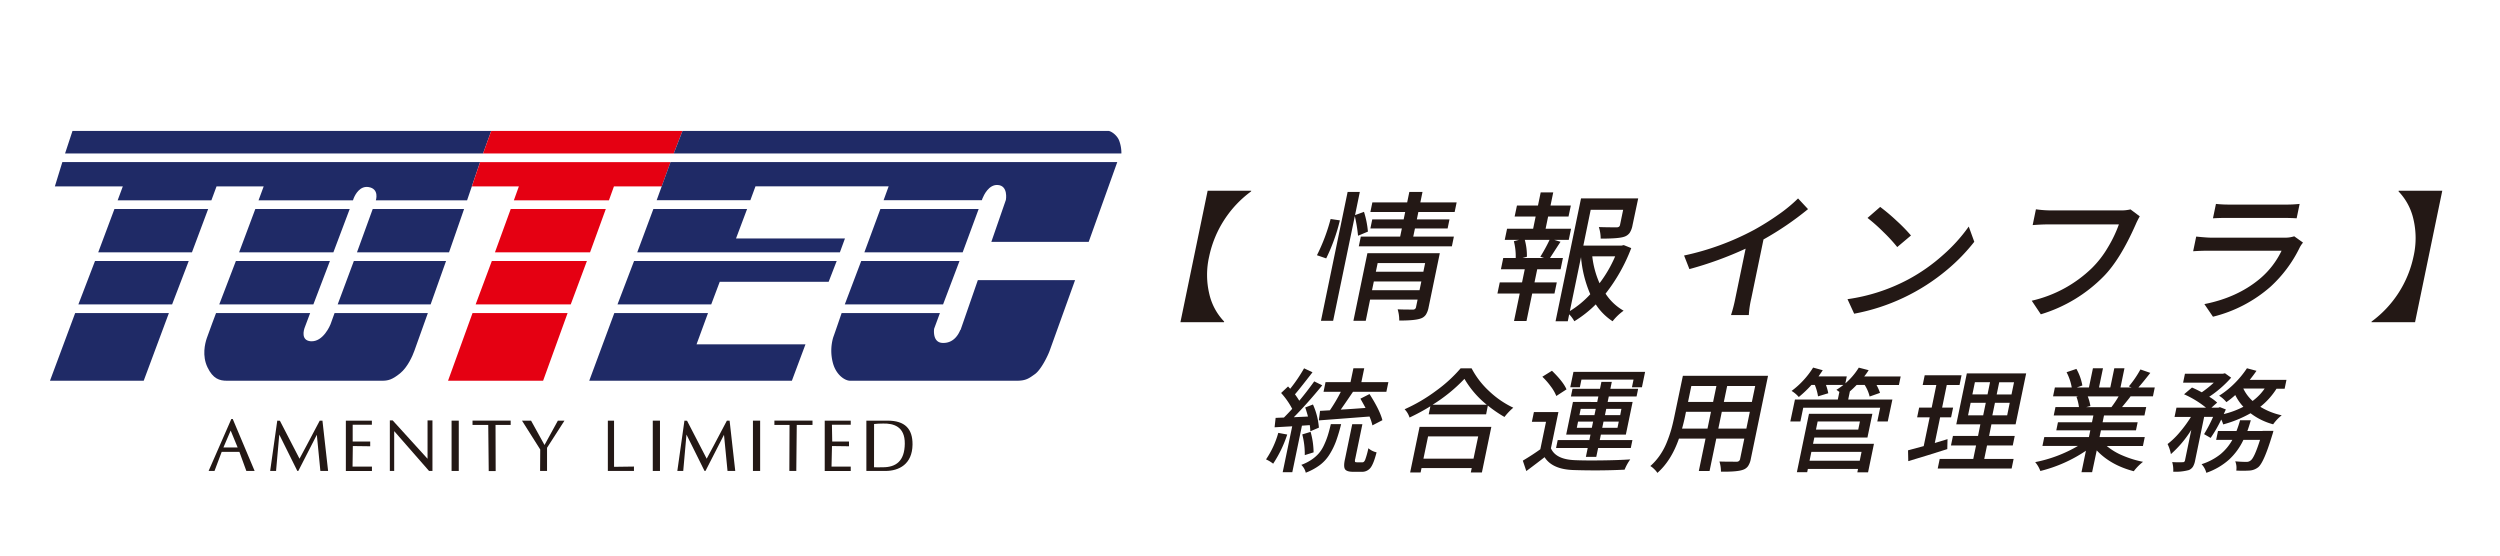<svg xmlns="http://www.w3.org/2000/svg" width="1080" height="240" viewBox="0 0 1080 240"><rect width="1080" height="240" fill="none"/><polygon points="103.29 109.01 110.3 90.28 151.08 90.28 144.02 109.01 103.29 109.01" fill="#1f2a66"/><polygon points="142.52 112.76 135.38 131.5 94.72 131.5 101.9 112.76 142.52 112.76" fill="#1f2a66"/><polygon points="145.88 131.5 186.03 131.5 192.69 112.76 152.86 112.76 145.88 131.5" fill="#1f2a66"/><path d="M142.78,140.1c-.06.17-3.1,7.76-8.58,7.32-4.24-.35-3-4.79-2.57-5.91l2.35-6.26H93.33s-3.2,8.49-4,10.85-2.08,7.6.3,12.57,5.17,5.81,8.43,5.81h67c2.62,0,4.39-.48,7.73-3.16s5.49-7.71,6.22-9.79,5.82-16.28,5.82-16.28H144.53Z" fill="#1f2a66"/><path d="M26.94,70,23.7,80.53H53.05l-2.22,6H91.32l2.22-6h20.37l-2.22,6h40.79l.33-.93c.72-1.72,2.71-5.34,6.34-4.8,4.86.73,3.22,5.73,3.22,5.73h39.41L207.4,70Z" fill="#1f2a66"/><polygon points="154.21 109.01 193.98 109.01 200.49 90.28 161.02 90.28 154.21 109.01" fill="#1f2a66"/><polygon points="49.44 90.28 42.43 109.01 82.92 109.01 89.93 90.28 49.44 90.28" fill="#1f2a66"/><polygon points="33.86 131.5 74.35 131.5 81.53 112.76 41.04 112.76 33.86 131.5" fill="#1f2a66"/><polygon points="31.32 56.55 28.11 66.29 208.69 66.29 212.22 56.55 31.32 56.55" fill="#1f2a66"/><polygon points="21.59 164.48 62.08 164.48 72.96 135.25 32.47 135.25 21.59 164.48" fill="#1f2a66"/><polygon points="205.48 131.5 246.56 131.5 253.54 112.76 212.47 112.76 205.48 131.5" fill="#e50012"/><polygon points="213.82 109.01 254.9 109.01 261.71 90.28 220.64 90.28 213.82 109.01" fill="#e50012"/><polygon points="193.55 164.48 234.62 164.48 245.2 135.25 204.13 135.25 193.55 164.48" fill="#e50012"/><polygon points="212.22 56.55 208.69 66.29 291.06 66.29 294.85 56.55 212.22 56.55" fill="#e50012"/><polygon points="207.4 70.04 203.84 80.53 224.15 80.53 221.99 86.53 263.06 86.53 265.22 80.53 285.85 80.53 289.68 70.04 207.4 70.04" fill="#e50012"/><path d="M414.86,142.56c.11-.3.16-.49.16-.49Z" fill="#1f2a66"/><path d="M289.68,70l-6,16.49h40.48l2.21-6H383.9l-2.19,6h42.46l.21-.65c.65-1.62,2.79-6.15,6.61-5.93,4.67.26,3.56,6.42,3.56,6.42l-6.29,18.15h42.06L482.67,70Z" fill="#1f2a66"/><polygon points="364.95 131.5 407.41 131.5 414.5 112.76 372.04 112.76 364.95 131.5" fill="#1f2a66"/><polygon points="422.79 90.28 380.33 90.28 373.41 109.01 415.87 109.01 422.79 90.28" fill="#1f2a66"/><path d="M483.43,60.62c-1-2.4-3.57-4.07-4.68-4.07H294.85l-3.79,9.74H484.44A15.19,15.19,0,0,0,483.43,60.62Z" fill="#1f2a66"/><path d="M414.92,142.65l-.06-.17c-.55,1.47-2.63,5.91-7.72,5.66-4.5-.21-3.6-6.09-3.59-6.14l2.49-6.75H363.58s-3.06,9-3.63,10.48a20.51,20.51,0,0,0,0,11.56c1.54,5,5.25,7.19,7.28,7.19h72c4.07,0,5.34-1.09,7.85-2.86,2.71-1.93,5.64-8.08,6.35-10.05l11-30.56h-42Z" fill="#1f2a66"/><polygon points="305.86 135.25 265.38 135.25 254.55 164.48 342.09 164.48 347.97 148.74 300.91 148.74 305.86 135.25" fill="#1f2a66"/><polygon points="362.83 109.01 365.02 103.02 317.96 103.02 322.75 90.28 282.26 90.28 275.29 109.01 362.83 109.01" fill="#1f2a66"/><polygon points="273.91 112.76 266.76 131.5 307.25 131.5 310.92 121.75 357.97 121.75 361.45 112.76 273.91 112.76" fill="#1f2a66"/><path d="M100.54,181,110,203.45h-3.58l-3-8.24H95.77l-3.1,8.24H90.12L99.94,181Zm-.89,5-3.13,7.3h6.14Z" fill="#231815"/><path d="M120.92,181.77l8.47,16.39s5.63-10.45,8.74-16.44h1.17l2.44,21.73H138.4l-1.53-15.62-8,15.62h-.42l-7.8-15.71-1.39,15.71h-2.55l3.07-21.73Z" fill="#231815"/><path d="M149.41,181.72h11.24v1.76l-8.29,0,0,7.25h7.57v2.06l-7.51-.1-.12,8.89h8.38v1.9H149.41Z" fill="#231815"/><path d="M185.35,203.45l-15.06-17.21,0,17.21h-1.88l0-21.85,1.21,0,15.08,16.59,0-16.59,2.12,0v21.85Z" fill="#231815"/><path d="M195.08,181.72h3.11l0,21.73h-3.11Z" fill="#231815"/><path d="M282,181.72h3.11l0,21.73h-3.11Z" fill="#231815"/><path d="M296.81,181.77l8.48,16.39s5.62-10.45,8.73-16.44h1.17l2.44,21.73h-3.34l-1.52-15.62-8,15.62h-.41l-7.8-15.71-1.4,15.71h-2.55l3.07-21.73Z" fill="#231815"/><path d="M356.28,181.72h11.24v1.76l-8.13,0,.13,7.25h7.25v2.06l-7.35-.1-.2,8.89h8.3v1.9H356.28Z" fill="#231815"/><path d="M325.27,181.72h3.11l0,21.73h-3.11Z" fill="#231815"/><path d="M210.92,183.56h-6.79v-1.85h16.48v1.85l-6.54,0,.06,19.93h-3Z" fill="#231815"/><path d="M341.08,183.56h-6.54v-1.85H351v1.85l-6.8,0L344,203.45H341Z" fill="#231815"/><path d="M225.5,181.72h3.92l5.81,10.52L241,181.72h2.85l-7.53,11.72,0,10h-3l.06-9.26Z" fill="#231815"/><path d="M262.59,181.72h2.68l0,19.95,8.6-.12v1.9H262.59Z" fill="#231815"/><path d="M374.27,181.72h9.21c7.42,0,10.81,3.51,10.73,10.35-.1,8.47-5.83,11.38-11.72,11.38h-8.22Zm3.31,20.14c1.11,0,2.19.06,3.81,0,5.64,0,9.39-2.64,9.48-10.16s-4.93-8.81-9.27-8.73c-1.88,0-2.55.08-4,.2Z" fill="#231815"/><path d="M521.7,82.4h18.83l-.06.29a46.8,46.8,0,0,0-18.11,28.11,35.49,35.49,0,0,0,.08,16.27,25.27,25.27,0,0,0,6.39,11.83l-.06.3H509.94Z" fill="#231815"/><path d="M572.92,111.63l-4-1.37a80.1,80.1,0,0,0,5.91-15.65l4,.59A79.92,79.92,0,0,1,572.92,111.63Zm18-11.57-4.25,1.78a63.3,63.3,0,0,0-1.39-8.47l-9.37,45.23h-5.26l11.52-55.67h5.27l-2.06,10,3.86-1.42A39.29,39.29,0,0,1,590.94,100.06ZM622,109.37l-4.86,23.48a8.74,8.74,0,0,1-1.16,3.08,4.27,4.27,0,0,1-2.25,1.66c-1.62.6-4.7.89-9.26.89a16.13,16.13,0,0,0-.69-4.86q1.85.12,6.63.12a1.22,1.22,0,0,0,1.3-1l.69-3.32H591.88L590,138.6h-5.33l6.05-29.23Zm-11.48-7.17h17.56l-.87,4.21H587l.87-4.21h17l.73-3.5H592l.81-3.91h13.57l.66-3.2H592l.86-4.15H607.9l.93-4.51h5.69l-.93,4.51h15.68l-.86,4.15H612.73l-.66,3.2h14.11l-.81,3.91H611.26Zm-17.81,23.18h20.52l.79-3.79H593.5Zm22.95-11.74H595.15l-.78,3.74H614.9Z" fill="#231815"/><path d="M668.79,93.54l-1.09,5.28h11l-1,4.8h-6.29l2.73.83c-2.61,4-4.12,6.37-4.54,7h5.58l-1,4.86H664.08L662.9,122h9.63l-1,4.8h-9.62l-2.46,11.86h-5.39l2.46-11.86h-9.63l1-4.8h9.63l1.18-5.69H648.4l1-4.86h5.39a26.62,26.62,0,0,0-.8-7.24l2.24-.59h-6.18l1-4.8h11.26l1.09-5.28h-9.08l1-4.74h9.08l1.18-5.69H671l-1.18,5.69h8.78l-1,4.74ZM667,111.45l-1.58-.53a71.58,71.58,0,0,0,4-7.3H658.71a26,26,0,0,1,.91,7.3l-1.86.53Zm34.46-5.57,3.24,1.3a74.69,74.69,0,0,1-11.1,19.68,22.63,22.63,0,0,0,7.8,7.36,23.23,23.23,0,0,0-4.76,4.56,24.86,24.86,0,0,1-7.27-7.29,49.74,49.74,0,0,1-9.26,7.29,13.85,13.85,0,0,0-2.22-3l-.61,3H672l11-53.06h24.7L705.23,97.4a8.82,8.82,0,0,1-1.24,3.23,4.71,4.71,0,0,1-2.5,1.69c-1.52.51-4.85.77-10,.77a16.41,16.41,0,0,0-.79-5c2.25.08,4.82.12,7.73.12.81,0,1.28-.36,1.41-1l1.36-6.58H687.18L684,106.11h16.47ZM683,111.09l-4.83,23.3A40.59,40.59,0,0,0,687,127.1,50.88,50.88,0,0,1,683,111.09Zm14.79-.35h-9.93A39.75,39.75,0,0,0,691,122.36,54.84,54.84,0,0,0,697.75,110.74Z" fill="#231815"/><path d="M761.83,103.44l-5.28,25.5a41.13,41.13,0,0,0-1.06,7.17H747.8a61.35,61.35,0,0,0,1.85-7.17l4.46-21.52a154,154,0,0,1-24.29,8.83l-2.3-5.87a114.23,114.23,0,0,0,30.27-11.09,109.42,109.42,0,0,0,10.58-6.64,63.52,63.52,0,0,0,8.39-6.93l4.31,4.62A131.13,131.13,0,0,1,761.83,103.44Z" fill="#231815"/><path d="M801,135.52l-2.88-6.28a79.12,79.12,0,0,0,26.16-8.48,76.84,76.84,0,0,0,15-10.5,70.47,70.47,0,0,0,11.22-12.39l2.39,6.58a79.66,79.66,0,0,1-11.63,12A87.38,87.38,0,0,1,801,135.52Zm5.78-41.38,5.46-4.75a83.24,83.24,0,0,1,7.11,6,70.68,70.68,0,0,1,6.19,6.34l-5.93,5a69.28,69.28,0,0,0-6-6.52A74.32,74.32,0,0,0,806.76,94.14Z" fill="#231815"/><path d="M920.38,90.46l4,3A32.8,32.8,0,0,0,922.6,97q-6.71,15.18-13.84,22.41a63.84,63.84,0,0,1-27.12,16.37l-3.93-5.87a54.84,54.84,0,0,0,26-14.11,43,43,0,0,0,6.9-8.93,54.74,54.74,0,0,0,4.75-9.93H884.9q-2.79,0-6.79.3l1.41-6.82a47.7,47.7,0,0,0,6.63.48h30.21A17.11,17.11,0,0,0,920.38,90.46Z" fill="#231815"/><path d="M991.1,102.08l3.8,2.73a11.56,11.56,0,0,0-1.4,2.07,56.16,56.16,0,0,1-12.66,17A59,59,0,0,1,956,136.82l-3.71-5.45q14.19-2.79,23.93-10.91a36.15,36.15,0,0,0,9.42-12.15H954.09c-2.3,0-4.51.08-6.65.23l1.32-6.34c3.16.32,5.33.47,6.5.47H987A12.4,12.4,0,0,0,991.1,102.08ZM956,94.31l1.29-6.22a53.49,53.49,0,0,0,5.93.29h24.1a55.59,55.59,0,0,0,6.12-.29l-1.29,6.22q-2.32-.16-6.08-.17h-24Q958.66,94.14,956,94.31Z" fill="#231815"/><path d="M1055.06,82.4l-11.76,56.8h-18.83l.06-.3a46.81,46.81,0,0,0,18.11-28.1,35.53,35.53,0,0,0-.08-16.28,25.27,25.27,0,0,0-6.39-11.83l.06-.29Z" fill="#231815"/><path d="M552.22,187l3.86.72A52.16,52.16,0,0,1,550,200.32a13.78,13.78,0,0,0-3.08-1.86A39.23,39.23,0,0,0,552.22,187Zm13.59-3.35-3.37.24L558.27,204h-4.15l4.11-19.84-7.61.43.45-4.06c1.25-.07,2.45-.11,3.59-.15,1.49-1.5,2.67-2.75,3.57-3.77a32.77,32.77,0,0,0-4.79-6.84l3-2.82.92,1a66.79,66.79,0,0,0,6-8.84l3.64,1.72q-6.12,7.89-7.58,9.51c.69.93,1.31,1.85,1.87,2.78q3.24-3.87,6.46-8.37l3.46,1.72q-6.47,7.89-12.28,13.77l6.12-.29c-.29-1.11-.69-2.42-1.19-3.92l3.34-1.29a30,30,0,0,1,2.56,10l-3.7,1.58A18.93,18.93,0,0,0,565.81,183.63Zm9.12-.43h4.44a74,74,0,0,1-2.16,7.27,31.09,31.09,0,0,1-2.77,5.69,16.92,16.92,0,0,1-4.24,4.71,25.06,25.06,0,0,1-6.11,3.32,6.86,6.86,0,0,0-1.93-3.39,20.38,20.38,0,0,0,4.38-2.2,16,16,0,0,0,3.15-2.73,15,15,0,0,0,2.26-3.56,33.61,33.61,0,0,0,1.62-4.09C574,186.92,574.44,185.24,574.93,183.2Zm-7.46,12.2-3.81,1.19a33.2,33.2,0,0,0-1.08-8.94l3.6-1.1A34,34,0,0,1,567.47,195.4Zm2.79-17.93,4.25-.24a68.61,68.61,0,0,0,4.73-8h-7.47l.86-4.16h10.79l1.25-6h4.68l-1.24,6h11.67l-.87,4.16H584.36l.14,0q-4.29,6.32-5.3,7.7c1.28-.07,3.18-.18,5.71-.36l5-.36c-.37-.73-1.11-2.06-2.21-4l3.93-2q4.43,6.89,5.57,11.29l-4.32,2.24a20.66,20.66,0,0,0-1.26-3.82q-11.07.85-21.88,1.67Zm15.9,22.23h2.44c.46,0,.84-.36,1.15-1.08a35.61,35.61,0,0,0,1.39-5,8,8,0,0,0,3.54,1.77c-.85,3.31-1.72,5.54-2.63,6.69a4.62,4.62,0,0,1-3.85,1.72h-3.61c-1.89,0-3.07-.38-3.55-1.14s-.49-2.22,0-4.36l3.12-15.06h4.39l-3.1,15a2.35,2.35,0,0,0-.07,1.24C585.43,199.62,585.71,199.7,586.16,199.7Z" fill="#231815"/><path d="M631,159.11h4.73a36.28,36.28,0,0,0,7.64,9.92,39.68,39.68,0,0,0,10.37,7.1,26.3,26.3,0,0,0-3.81,4,55,55,0,0,1-7.18-4.92L642,179H617.2l.72-3.49a90.91,90.91,0,0,1-9,4.87,8.79,8.79,0,0,0-2.13-3.58,71.48,71.48,0,0,0,13.62-8A60.91,60.91,0,0,0,631,159.11Zm-21.82,45,4.08-19.7h31l-4.08,19.7h-4.79l.4-1.91H614.1l-.4,1.91Zm29.4-15.59H616.93l-2,9.61h21.63Zm-19.68-13.67h23.39a40.76,40.76,0,0,1-9.65-11.19A68.93,68.93,0,0,1,618.88,174.84Z" fill="#231815"/><path d="M673.24,178,670,193.67q2.13,4.83,10.42,5.12c2.81.13,6.67.16,11.6.1s9-.21,12.25-.43a21.07,21.07,0,0,0-2.44,4.44q-10.74.53-22.29.15-9-.35-12.28-5.55-2.93,2.3-7.89,6L657.86,199c2.74-1.63,5.27-3.27,7.56-4.92l2.46-11.86h-6.11l.88-4.21Zm3.5-9.8-4.41,2.87a17.84,17.84,0,0,0-2.39-4.14,30.12,30.12,0,0,0-3.65-4.18l4.15-2.58Q675.36,164.94,676.74,168.24Zm8.36,29.16.79-3.82H672.22l.71-3.44h13.68l.48-2.35h-10.5l2.92-14.1H690l.5-2.39H678.64l.68-3.3h11.87l.62-3h4.49l-.62,3h12l-.68,3.3H695l-.5,2.39h10.79l-2.92,14.1H691.58l-.48,2.35h14.11l-.71,3.44H690.39l-.8,3.82ZM683.18,164l-.68,3.3h-4.15l1.38-6.64h30.95l-1.37,6.64H705l.68-3.3Zm-2,20.8h6.49l.56-2.68h-6.5Zm1.69-8.17-.56,2.72h6.49l.57-2.72Zm15.89,8.17.55-2.68h-6.59l-.55,2.68Zm1.69-8.17H693.9l-.57,2.72h6.6Z" fill="#231815"/><path d="M763.79,162.36l-7.44,35.9a8.17,8.17,0,0,1-1.2,3.11,4.31,4.31,0,0,1-2.21,1.58c-1.65.61-4.82.88-9.49.81a14.8,14.8,0,0,0-.65-4.39c1.41.06,3.9.09,7.45.09a1.39,1.39,0,0,0,1.48-1.24l1.81-8.75H741.43l-2.9,14h-4.64l2.9-14H725.31Q722,199,716,204.29a9,9,0,0,0-1.38-1.63,8.37,8.37,0,0,0-1.67-1.33,25.74,25.74,0,0,0,4.21-4.79,28.82,28.82,0,0,0,3-5.71,55,55,0,0,0,1.87-5.47q.68-2.45,1.32-5.55L727,162.36Zm-37.15,22.8h11l1.5-7.26H728.34l-.4,2Q727.34,182.73,726.64,185.16Zm14.85-18.4H730.65l-1.42,6.88h10.83Zm.83,18.4h12.11l1.5-7.26H743.82Zm14.49-11.52,1.43-6.88H746.13l-1.43,6.88Z" fill="#231815"/><path d="M821.09,162.64l-.76,3.69h-9.67a20,20,0,0,1,1.5,3.39l-4.48,1.58a16,16,0,0,0-2.14-5h-3.47c-1.07,1.08-2,2-2.92,2.77l-.73,3.54h19.09l-2,9.46H811l1.23-5.93H779l-1.23,5.93h-4.35l2-9.46h18.51l.68-3.3-1.28-.91a28,28,0,0,0,3-2.1h-7.52a20.42,20.42,0,0,1,1,3.58l-4.42,1.34a21.78,21.78,0,0,0-1.38-4.92h-1.46a50.33,50.33,0,0,1-5.47,5.21,12.77,12.77,0,0,0-3.12-2.63,35,35,0,0,0,5.06-4.54,35.33,35.33,0,0,0,4.25-5.55l4.16,1.15c-.76,1.14-1.37,2-1.82,2.67h12.2l-.61,3a29.18,29.18,0,0,0,5.8-6.79l4.26,1.1a29.08,29.08,0,0,1-1.93,2.72ZM783.79,189l-.56,2.72h26.32L807,204.05h-4.63l.3-1.48H781L780.7,204h-4.45l5.23-25.24h27.39L806.74,189Zm20.4,6.21H782.51l-.79,3.83H803.4Zm-.7-13.15H785.23l-.73,3.54h18.26Z" fill="#231815"/><path d="M841.33,189.71l-.1,4.3q-8.68,2.78-16.86,5.21l-.1-4.68c2-.51,4.28-1.12,6.77-1.82l2.58-12.43H828.2l.87-4.21h5.42l2-9.75H830.6l.87-4.21h15.92l-.87,4.21H841l-2,9.75h4.74l-.87,4.21h-4.74l-2.3,11.09C837.81,190.77,839.67,190.22,841.33,189.71Zm15.86,8.55h12.69l-.86,4.16H837.09l.86-4.16h14.5l1.21-5.83H842.82l.85-4.11h10.84l1-5h-10.4l4.56-22H875.3l-4.56,22H860.29l-1,5h11.08l-.85,4.11H858.4ZM851.32,174l-1.12,5.41h6.54l1.12-5.41Zm1.84-8.89-1.09,5.26h6.55l1.08-5.26Zm13.94,14.3,1.11-5.41h-6.39l-1.12,5.41Zm1.87-9,1.09-5.26h-6.4l-1.09,5.26Z" fill="#231815"/><path d="M925.74,192.67H910.12a27,27,0,0,0,6.91,4.14,44.1,44.1,0,0,0,8.76,2.7,21.39,21.39,0,0,0-4,4.06q-10-2.62-16-9l-2,9.42h-4.59l1.92-9.27a61.59,61.59,0,0,1-19.69,8.75,12.5,12.5,0,0,0-2.23-3.83,59.07,59.07,0,0,0,18.48-7H882.33l.8-3.82h19.28l.61-2.92h-14.7l.72-3.49h14.7l.6-2.92H887.21l.75-3.63h10.15a20.68,20.68,0,0,0-1.08-4.45l.78-.19H886.92l.79-3.83H895a23,23,0,0,0-2.24-6.59l4.25-1.44a22.62,22.62,0,0,1,2.57,7.17l-2.43.86h5.27l1.73-8.31h4.34l-1.72,8.31h4.88l1.73-8.31h4.39l-1.72,8.31h4.83l-1.22-.47a43.06,43.06,0,0,0,5-7.32l4.28,1.48q-3.45,4.41-5.16,6.31h7.08l-.79,3.83h-9.82l.14.05q-.88,1.2-3.68,4.59h10.45l-.76,3.63H908.93l-.6,2.92h15.14l-.73,3.49H907.61l-.61,2.92h19.54Zm-10.5-21.42H901.91a19.32,19.32,0,0,1,1.14,4.16l-1.86.48h10.94A43.59,43.59,0,0,0,915.24,171.25Z" fill="#231815"/><path d="M955,189.18l-2.84-1.63a62.49,62.49,0,0,0,3.89-7.45h-3.86L948.28,199a8,8,0,0,1-.93,2.61,3.87,3.87,0,0,1-1.77,1.46,21.89,21.89,0,0,1-6.74.71,12.57,12.57,0,0,0-.45-4.16,42.86,42.86,0,0,0,4.58.05.87.87,0,0,0,.94-.76l2.73-13.2a46.72,46.72,0,0,1-8.81,10.47,16.52,16.52,0,0,0-1.44-4.35,33.83,33.83,0,0,0,5.28-5.12,54.08,54.08,0,0,0,4.81-6.59H939.4l.83-4H953a41.7,41.7,0,0,0-9.49-5.79l3.43-2.91c1.08.44,2.49,1.13,4.22,2.05a44.49,44.49,0,0,0,5.2-4.16H943.1l.8-3.87h16.46l.82-.19,2.68,1.91a48.15,48.15,0,0,1-9.47,8.23,21.21,21.21,0,0,1,3.43,2.53l-2.5,2.2h3l.68-.24,2.56,1c-.48,1.09-.78,1.74-.89,2a37.49,37.49,0,0,0,8.47-3.15,20.74,20.74,0,0,1-3.5-5.07,36.68,36.68,0,0,1-3.85,3.06,12.49,12.49,0,0,0-3.14-2.77,37.07,37.07,0,0,0,6.58-5.24,41.36,41.36,0,0,0,5.45-6.62l4.12,1.1q-1.08,1.62-2.92,3.92h15.87l-.79,3.82h-3.51a31.11,31.11,0,0,1-7,7.8,29.47,29.47,0,0,0,9.25,3.68A18.43,18.43,0,0,0,982,183.3a27.9,27.9,0,0,1-9.76-4.78,50.87,50.87,0,0,1-11.83,4.83,10.75,10.75,0,0,0-.84-2.11A55.82,55.82,0,0,1,955,189.18Zm22.44-3v-.05h4.68a18.13,18.13,0,0,1-.53,1.86q-3.54,11.72-6,13.82a6.76,6.76,0,0,1-4,1.48,50,50,0,0,1-5.52,0,7.58,7.58,0,0,0-.44-4c1.66.16,3.27.24,4.84.24a2.66,2.66,0,0,0,1.77-.58q1.59-1,4.1-8.94h-7.18a27.43,27.43,0,0,1-6.12,8.46,28.9,28.9,0,0,1-9.91,5.79,8.35,8.35,0,0,0-2.06-3.73,25.27,25.27,0,0,0,8.14-4.28,21.83,21.83,0,0,0,5.17-6.24h-7l.79-3.82h8a48,48,0,0,0,1.54-4.64h4.64q-.84,2.91-1.49,4.64Zm.86-18.32h-9.18a17.13,17.13,0,0,0,4,5.36A22.36,22.36,0,0,0,978.3,167.9Z" fill="#231815"/></svg>